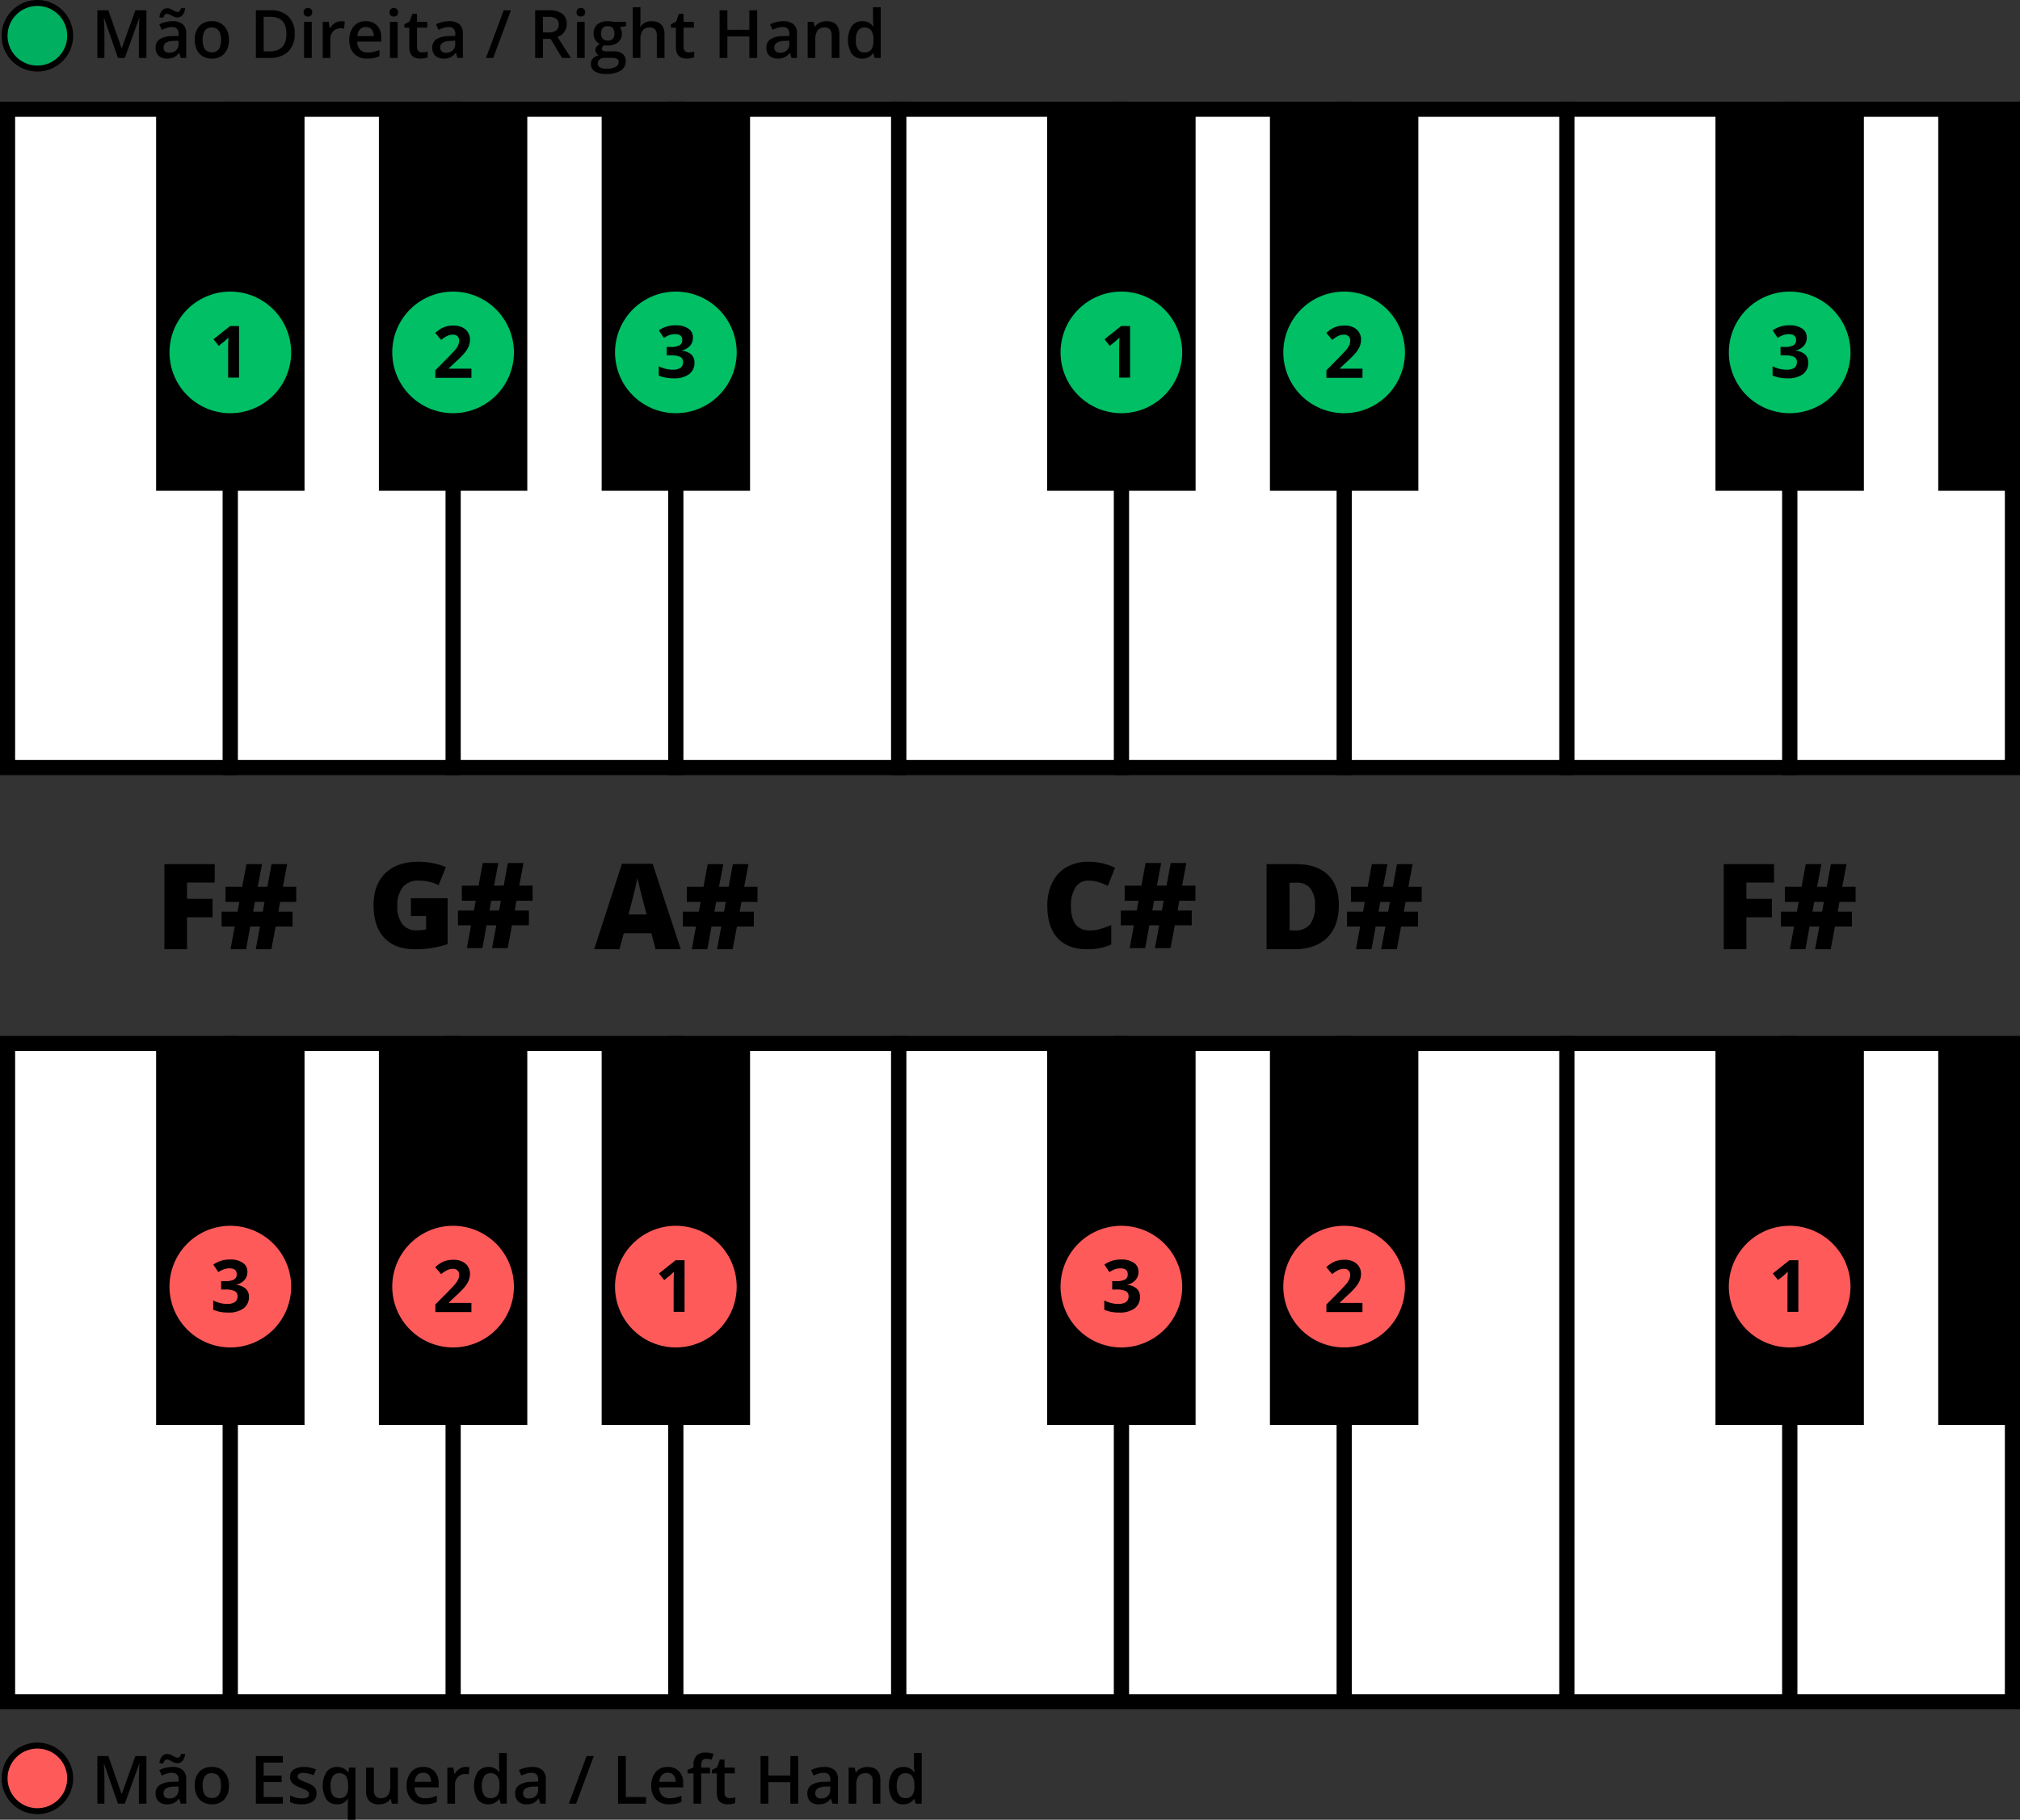 <svg xmlns="http://www.w3.org/2000/svg" width="580" height="522.613"><rect width="100%" height="100%" fill="#333333" stroke="none"/><g transform="translate(-1279.121 -275.295)"><circle cx="9.417" cy="9.417" r="9.417" transform="translate(1280.437 776.622)" fill="#ff5a5a"/><path d="M1289.854 777.479a8.56 8.56 0 1 1-8.561 8.561 8.56 8.56 0 0 1 8.561-8.561m0-1.713a10.273 10.273 0 1 0 10.273 10.274 10.285 10.285 0 0 0-10.273-10.274ZM1312.989 793.3l-3.97-11.433h-.075q.159 2.547.159 4.775v6.658h-2.032v-13.69h3.156l3.8 10.89h.056l3.914-10.89h3.165v13.69h-2.153v-6.77q0-1.02.051-2.659c.034-1.092.064-1.755.089-1.985h-.075l-4.11 11.414ZM1331.014 793.3l-.44-1.442h-.075a4.24 4.24 0 0 1-1.508 1.287 4.761 4.761 0 0 1-1.947.342 3.3 3.3 0 0 1-2.383-.824 3.079 3.079 0 0 1-.857-2.331 2.736 2.736 0 0 1 1.189-2.416 6.857 6.857 0 0 1 3.624-.89l1.788-.056v-.552a2.1 2.1 0 0 0-.463-1.485 1.893 1.893 0 0 0-1.438-.491 4.973 4.973 0 0 0-1.526.234 11.5 11.5 0 0 0-1.4.552l-.712-1.573a7.663 7.663 0 0 1 1.845-.669 8.483 8.483 0 0 1 1.891-.23 4.475 4.475 0 0 1 2.982.862 3.372 3.372 0 0 1 1.007 2.706v6.976Zm-1.049-11.62a1.931 1.931 0 0 1-.772-.164q-.38-.164-.745-.365a12.414 12.414 0 0 0-.711-.366 1.558 1.558 0 0 0-.665-.163q-.759 0-1.021 1.076h-1.142a3.329 3.329 0 0 1 .725-1.985 2.016 2.016 0 0 1 1.569-.683 1.989 1.989 0 0 1 .786.164 7.974 7.974 0 0 1 .749.365c.244.134.479.256.707.365a1.529 1.529 0 0 0 .66.164q.74 0 .993-1.077h1.17a3.389 3.389 0 0 1-.721 1.962 1.99 1.99 0 0 1-1.582.708Zm-2.228 10.122a2.729 2.729 0 0 0 1.924-.67 2.428 2.428 0 0 0 .725-1.877v-.9l-1.329.056a4.547 4.547 0 0 0-2.262.52 1.579 1.579 0 0 0-.706 1.418 1.381 1.381 0 0 0 .412 1.072 1.767 1.767 0 0 0 1.236.379ZM1344.844 788.1a5.653 5.653 0 0 1-1.3 3.961 4.661 4.661 0 0 1-3.624 1.423 4.974 4.974 0 0 1-2.565-.655 4.328 4.328 0 0 1-1.714-1.882 6.419 6.419 0 0 1-.6-2.847 5.618 5.618 0 0 1 1.292-3.933 4.689 4.689 0 0 1 3.643-1.414 4.564 4.564 0 0 1 3.558 1.447 5.59 5.59 0 0 1 1.31 3.9Zm-7.538 0q0 3.586 2.65 3.586 2.622 0 2.622-3.586 0-3.549-2.641-3.549a2.25 2.25 0 0 0-2.008.918 4.663 4.663 0 0 0-.623 2.631ZM1360.331 793.3h-7.744v-13.69h7.744v1.89h-5.506v3.726h5.16v1.874h-5.16v4.3h5.506ZM1370.013 790.351a2.71 2.71 0 0 1-1.1 2.327 5.29 5.29 0 0 1-3.165.81 7.481 7.481 0 0 1-3.324-.627v-1.9a8.158 8.158 0 0 0 3.4.843q2.031 0 2.032-1.227a.968.968 0 0 0-.225-.655 2.664 2.664 0 0 0-.74-.544 12.7 12.7 0 0 0-1.432-.636 6.63 6.63 0 0 1-2.421-1.386 2.565 2.565 0 0 1-.632-1.8 2.363 2.363 0 0 1 1.072-2.065 5.089 5.089 0 0 1 2.917-.735 8.263 8.263 0 0 1 3.455.74l-.711 1.658a7.667 7.667 0 0 0-2.819-.693q-1.742 0-1.741.992a1 1 0 0 0 .454.824 9.943 9.943 0 0 0 1.98.927 9.108 9.108 0 0 1 1.864.908 2.714 2.714 0 0 1 .861.951 2.754 2.754 0 0 1 .275 1.288ZM1375.865 793.488a3.584 3.584 0 0 1-3.006-1.409 7.658 7.658 0 0 1 .019-7.894 3.637 3.637 0 0 1 3.043-1.428 4.087 4.087 0 0 1 1.747.361 3.659 3.659 0 0 1 1.381 1.184h.075l.243-1.357h1.826v14.963h-2.21v-4.392q0-.412.038-.871t.065-.7h-.122a3.391 3.391 0 0 1-3.099 1.543Zm.627-1.76a2.332 2.332 0 0 0 1.99-.8 4 4 0 0 0 .6-2.42v-.347a4.737 4.737 0 0 0-.623-2.762 2.33 2.33 0 0 0-2.008-.843 2.021 2.021 0 0 0-1.8.937 4.876 4.876 0 0 0-.618 2.687q.006 3.548 2.459 3.548ZM1391.643 793.3l-.309-1.358h-.113a3.115 3.115 0 0 1-1.306 1.133 4.362 4.362 0 0 1-1.934.412 3.8 3.8 0 0 1-2.809-.936 3.881 3.881 0 0 1-.927-2.837v-6.77h2.22v6.386a2.772 2.772 0 0 0 .486 1.783 1.859 1.859 0 0 0 1.527.595 2.429 2.429 0 0 0 2.036-.829 4.564 4.564 0 0 0 .651-2.776v-5.159h2.21V793.3ZM1401.034 793.488a5.007 5.007 0 0 1-3.778-1.409 5.351 5.351 0 0 1-1.362-3.881 5.868 5.868 0 0 1 1.264-3.989 4.364 4.364 0 0 1 3.474-1.452 4.266 4.266 0 0 1 3.239 1.246 4.757 4.757 0 0 1 1.19 3.427v1.189h-6.9a3.406 3.406 0 0 0 .814 2.318 2.841 2.841 0 0 0 2.163.809 7.953 7.953 0 0 0 1.709-.173 8.911 8.911 0 0 0 1.7-.576v1.789a6.774 6.774 0 0 1-1.63.543 9.993 9.993 0 0 1-1.883.159Zm-.4-9.064a2.212 2.212 0 0 0-1.681.665 3.162 3.162 0 0 0-.754 1.938h4.7a2.872 2.872 0 0 0-.618-1.943 2.115 2.115 0 0 0-1.649-.66ZM1412.814 782.757a5.319 5.319 0 0 1 1.1.094l-.215 2.051a4.164 4.164 0 0 0-.974-.113 2.817 2.817 0 0 0-2.14.862 3.114 3.114 0 0 0-.819 2.238v5.411h-2.2v-10.355h1.723l.29 1.826h.112a4.087 4.087 0 0 1 1.344-1.47 3.194 3.194 0 0 1 1.779-.544ZM1419.321 793.488a3.607 3.607 0 0 1-3.024-1.4 7.7 7.7 0 0 1 .014-7.908 3.64 3.64 0 0 1 3.048-1.419 3.569 3.569 0 0 1 3.108 1.508h.113a13.055 13.055 0 0 1-.159-1.76v-3.774h2.209V793.3h-1.723l-.383-1.358h-.1a3.519 3.519 0 0 1-3.103 1.546Zm.59-1.779a2.4 2.4 0 0 0 1.976-.763 4.022 4.022 0 0 0 .637-2.477v-.309a4.636 4.636 0 0 0-.637-2.781 2.365 2.365 0 0 0-1.995-.824 2.024 2.024 0 0 0-1.788.941 4.828 4.828 0 0 0-.627 2.683 4.7 4.7 0 0 0 .608 2.626 2.055 2.055 0 0 0 1.826.904ZM1434.256 793.3l-.44-1.442h-.075a4.246 4.246 0 0 1-1.507 1.287 4.77 4.77 0 0 1-1.948.342 3.3 3.3 0 0 1-2.383-.824 3.083 3.083 0 0 1-.857-2.331 2.739 2.739 0 0 1 1.189-2.416 6.86 6.86 0 0 1 3.624-.89l1.788-.056v-.552a2.1 2.1 0 0 0-.463-1.485 1.892 1.892 0 0 0-1.437-.491 4.975 4.975 0 0 0-1.527.234 11.509 11.509 0 0 0-1.4.552l-.712-1.573a7.682 7.682 0 0 1 1.845-.669 8.483 8.483 0 0 1 1.891-.23 4.48 4.48 0 0 1 2.983.862 3.375 3.375 0 0 1 1.006 2.706v6.976Zm-3.277-1.5a2.727 2.727 0 0 0 1.924-.67 2.425 2.425 0 0 0 .726-1.877v-.9l-1.33.056a4.543 4.543 0 0 0-2.261.52 1.577 1.577 0 0 0-.707 1.418 1.381 1.381 0 0 0 .412 1.072 1.77 1.77 0 0 0 1.236.381ZM1449.631 779.611l-5.094 13.69h-2.078l5.1-13.69ZM1456.579 793.3v-13.69h2.238v11.77h5.8v1.92ZM1471.261 793.488a5.006 5.006 0 0 1-3.778-1.409 5.347 5.347 0 0 1-1.363-3.881 5.873 5.873 0 0 1 1.264-3.989 4.366 4.366 0 0 1 3.474-1.452A4.27 4.27 0 0 1 1474.1 784a4.761 4.761 0 0 1 1.189 3.427v1.189h-6.9a3.406 3.406 0 0 0 .815 2.318 2.838 2.838 0 0 0 2.163.809 7.954 7.954 0 0 0 1.709-.173 8.88 8.88 0 0 0 1.7-.576v1.789a6.751 6.751 0 0 1-1.629.543 10 10 0 0 1-1.886.162Zm-.4-9.064a2.213 2.213 0 0 0-1.681.665 3.168 3.168 0 0 0-.753 1.938h4.7a2.872 2.872 0 0 0-.618-1.943 2.113 2.113 0 0 0-1.651-.66ZM1482.984 784.611h-2.528v8.69h-2.21v-8.69h-1.7v-1.03l1.7-.674v-.674a3.77 3.77 0 0 1 .861-2.72 3.524 3.524 0 0 1 2.632-.885 7.019 7.019 0 0 1 2.284.384l-.58 1.667a5.07 5.07 0 0 0-1.555-.262 1.266 1.266 0 0 0-1.091.463 2.336 2.336 0 0 0-.341 1.391v.674h2.528ZM1488.6 791.709a5.344 5.344 0 0 0 1.611-.253v1.658a4.427 4.427 0 0 1-.942.266 6.447 6.447 0 0 1-1.193.108q-3.127 0-3.128-3.3v-5.581h-1.414v-.973l1.517-.806.749-2.191h1.358v2.3h2.95v1.666h-2.95v5.544a1.553 1.553 0 0 0 .4 1.175 1.449 1.449 0 0 0 1.042.387ZM1508.294 793.3h-2.248v-6.17h-6.311v6.17h-2.235v-13.69h2.238v5.6h6.311v-5.6h2.248ZM1518.144 793.3l-.44-1.442h-.075a4.24 4.24 0 0 1-1.508 1.287 4.762 4.762 0 0 1-1.947.342 3.3 3.3 0 0 1-2.383-.824 3.082 3.082 0 0 1-.857-2.331 2.739 2.739 0 0 1 1.189-2.416 6.86 6.86 0 0 1 3.624-.89l1.788-.056v-.552a2.1 2.1 0 0 0-.463-1.485 1.892 1.892 0 0 0-1.437-.491 4.974 4.974 0 0 0-1.527.234 11.5 11.5 0 0 0-1.4.552l-.712-1.573a7.681 7.681 0 0 1 1.845-.669 8.483 8.483 0 0 1 1.891-.23 4.475 4.475 0 0 1 2.982.862 3.372 3.372 0 0 1 1.007 2.706v6.976Zm-3.277-1.5a2.727 2.727 0 0 0 1.924-.67 2.429 2.429 0 0 0 .726-1.877v-.9l-1.33.056a4.543 4.543 0 0 0-2.261.52 1.577 1.577 0 0 0-.707 1.418 1.381 1.381 0 0 0 .412 1.072 1.77 1.77 0 0 0 1.236.381ZM1531.9 793.3h-2.21v-6.367a2.789 2.789 0 0 0-.482-1.789 1.866 1.866 0 0 0-1.531-.59 2.435 2.435 0 0 0-2.041.824 4.546 4.546 0 0 0-.646 2.762v5.16h-2.2v-10.355h1.723l.309 1.357h.113a3.067 3.067 0 0 1 1.329-1.142 4.465 4.465 0 0 1 1.91-.4q3.727 0 3.727 3.793ZM1538.453 793.488a3.607 3.607 0 0 1-3.024-1.4 7.7 7.7 0 0 1 .014-7.908 3.641 3.641 0 0 1 3.048-1.419 3.571 3.571 0 0 1 3.109 1.508h.112a13.2 13.2 0 0 1-.159-1.76v-3.774h2.21V793.3h-1.723l-.384-1.358h-.1a3.518 3.518 0 0 1-3.103 1.546Zm.59-1.779a2.4 2.4 0 0 0 1.976-.763 4.022 4.022 0 0 0 .637-2.477v-.309a4.637 4.637 0 0 0-.637-2.781 2.363 2.363 0 0 0-1.994-.824 2.025 2.025 0 0 0-1.789.941 4.828 4.828 0 0 0-.627 2.683 4.7 4.7 0 0 0 .608 2.626 2.055 2.055 0 0 0 1.826.904Z"/><path fill="#fff" d="M1409.216 574.967h63.962v189.067h-63.962z"/><path d="M1475.35 766.205h-68.3V572.8h68.3Zm-63.962-4.343h59.619V577.139h-59.619Z"/><path fill="#fff" d="M1665.064 574.967h63.962v189.067h-63.962z"/><path d="M1731.2 766.205h-68.305V572.8h68.305Zm-63.962-4.343h59.619V577.139h-59.619Z"/><path fill="#fff" d="M1281.293 574.967h63.962v189.067h-63.962z"/><path d="M1347.426 766.205h-68.305V572.8h68.305Zm-63.962-4.343h59.619V577.139h-59.619Z"/><path fill="#fff" d="M1601.102 574.967h63.962v189.067h-63.962z"/><path d="M1667.235 766.205h-68.3V572.8h68.3Zm-63.962-4.343h59.619V577.139h-59.619Z"/><path d="M1643.756 574.967h42.614v109.58h-42.614z"/><path fill="#fff" d="M1345.255 574.967h63.962v189.067h-63.962z"/><path d="M1411.388 766.205h-68.3V572.8h68.3Zm-63.962-4.343h59.619V577.139h-59.619Z"/><path fill="#fff" d="M1537.14 574.967h63.962v189.067h-63.962z"/><path d="M1603.273 766.205h-68.3V572.8h68.3Zm-63.961-4.343h59.618V577.139h-59.618ZM1387.909 574.967h42.614v109.58h-42.614z"/><path fill="#fff" d="M1473.178 574.967h63.962v189.067h-63.962z"/><path d="M1539.312 766.205h-68.305V572.8h68.305Zm-63.962-4.343h59.618V577.139h-59.618Z"/><path d="M1451.871 574.967h42.614v109.58h-42.614zM1323.947 574.967h42.614v109.58h-42.614z"/><path fill="#fff" d="M1792.987 574.967h63.962v189.067h-63.962z"/><path d="M1859.121 766.205h-68.306V572.8h68.306Zm-63.962-4.343h59.619V577.139h-59.619Z"/><path fill="#fff" d="M1729.025 574.967h63.962v189.067h-63.962z"/><path d="M1795.159 766.205h-68.305V572.8h68.305Zm-63.962-4.343h59.618V577.139H1731.2ZM1579.795 574.967h42.614v109.58h-42.614z"/><path d="M1771.68 574.967h42.614v109.58h-42.614zM1835.642 574.967h21.307v109.58h-21.307z"/><circle cx="16.437" cy="16.437" r="16.437" transform="translate(1776.55 628.367)" fill="#ff5a5a"/><path d="M1792.987 629.394a15.41 15.41 0 1 1-15.409 15.41 15.41 15.41 0 0 1 15.409-15.41m0-2.055a17.465 17.465 0 1 0 17.465 17.465 17.484 17.484 0 0 0-17.465-17.465Z" fill="#ff5a5a"/><path d="M1795.484 652.049h-3.13v-8.572l.03-1.409.051-1.539q-.782.778-1.085 1.023l-1.7 1.368-1.51-1.885 4.773-3.8h2.573Z"/><circle cx="16.437" cy="16.437" r="16.437" transform="translate(1648.627 628.367)" fill="#ff5a5a"/><path d="M1665.064 629.394a15.41 15.41 0 1 1-15.41 15.41 15.409 15.409 0 0 1 15.41-15.41m0-2.055a17.465 17.465 0 1 0 17.464 17.465 17.485 17.485 0 0 0-17.464-17.465Z" fill="#ff5a5a"/><path d="M1670.323 652.116h-10.356v-2.178l3.719-3.76q1.651-1.69 2.158-2.345a5.133 5.133 0 0 0 .73-1.212 3.089 3.089 0 0 0 .223-1.155 1.684 1.684 0 0 0-.492-1.327 1.906 1.906 0 0 0-1.311-.436 3.764 3.764 0 0 0-1.672.4 8.578 8.578 0 0 0-1.693 1.125l-1.7-2.017a11.048 11.048 0 0 1 1.814-1.317 6.616 6.616 0 0 1 1.57-.593 8.081 8.081 0 0 1 1.9-.207 5.634 5.634 0 0 1 2.452.506 3.911 3.911 0 0 1 1.652 1.419 3.769 3.769 0 0 1 .587 2.087 5.106 5.106 0 0 1-.359 1.92 7.38 7.38 0 0 1-1.115 1.839 27.147 27.147 0 0 1-2.66 2.685l-1.9 1.794v.142h6.454Z"/><circle cx="16.437" cy="16.437" r="16.437" transform="translate(1584.665 628.367)" fill="#ff5a5a"/><path d="M1601.1 629.394a15.41 15.41 0 1 1-15.41 15.41 15.41 15.41 0 0 1 15.41-15.41m0-2.055a17.465 17.465 0 1 0 17.464 17.465 17.484 17.484 0 0 0-17.464-17.465Z" fill="#ff5a5a"/><path d="M1606.007 640.549a3.484 3.484 0 0 1-.842 2.361 4.357 4.357 0 0 1-2.361 1.338v.06a4.723 4.723 0 0 1 2.716 1.09 3.05 3.05 0 0 1 .922 2.335 3.959 3.959 0 0 1-1.55 3.329 7.146 7.146 0 0 1-4.428 1.191 10.745 10.745 0 0 1-4.276-.8v-2.665a9.614 9.614 0 0 0 1.894.709 7.957 7.957 0 0 0 2.048.274 3.978 3.978 0 0 0 2.29-.527 1.933 1.933 0 0 0 .739-1.692 1.528 1.528 0 0 0-.851-1.479 6.286 6.286 0 0 0-2.715-.436h-1.125v-2.4h1.145a5.321 5.321 0 0 0 2.518-.452 1.627 1.627 0 0 0 .8-1.545q0-1.681-2.107-1.682a4.8 4.8 0 0 0-1.485.244 7.272 7.272 0 0 0-1.677.84l-1.449-2.158a8.055 8.055 0 0 1 4.833-1.459 6.244 6.244 0 0 1 3.633.932 2.989 2.989 0 0 1 1.328 2.592Z"/><circle cx="16.437" cy="16.437" r="16.437" transform="translate(1456.741 628.367)" fill="#ff5a5a"/><path d="M1473.178 629.394a15.41 15.41 0 1 1-15.409 15.41 15.41 15.41 0 0 1 15.409-15.41m0-2.055a17.465 17.465 0 1 0 17.465 17.465 17.484 17.484 0 0 0-17.465-17.465Z" fill="#ff5a5a"/><path d="M1475.676 652.049h-3.131v-8.572l.03-1.409.051-1.539q-.781.778-1.084 1.023l-1.7 1.368-1.51-1.885 4.773-3.8h2.574Z"/><circle cx="16.437" cy="16.437" r="16.437" transform="translate(1392.78 628.367)" fill="#ff5a5a"/><path d="M1409.216 629.394a15.41 15.41 0 1 1-15.409 15.41 15.41 15.41 0 0 1 15.409-15.41m0-2.055a17.465 17.465 0 1 0 17.465 17.465 17.485 17.485 0 0 0-17.465-17.465Z" fill="#ff5a5a"/><path d="M1414.476 652.116h-10.356v-2.178l3.719-3.76q1.651-1.69 2.158-2.345a5.171 5.171 0 0 0 .73-1.212 3.091 3.091 0 0 0 .223-1.155 1.687 1.687 0 0 0-.491-1.327 1.909 1.909 0 0 0-1.313-.436 3.77 3.77 0 0 0-1.672.4 8.573 8.573 0 0 0-1.692 1.125l-1.7-2.017a11.137 11.137 0 0 1 1.813-1.317 6.626 6.626 0 0 1 1.571-.593 8.07 8.07 0 0 1 1.905-.207 5.637 5.637 0 0 1 2.452.506 3.912 3.912 0 0 1 1.652 1.419 3.771 3.771 0 0 1 .588 2.087 5.106 5.106 0 0 1-.36 1.92 7.383 7.383 0 0 1-1.115 1.839 27.274 27.274 0 0 1-2.66 2.685l-1.905 1.794v.142h6.455Z"/><circle cx="16.437" cy="16.437" r="16.437" transform="translate(1328.818 628.367)" fill="#ff5a5a"/><path d="M1345.255 629.394a15.41 15.41 0 1 1-15.41 15.41 15.409 15.409 0 0 1 15.41-15.41m0-2.055a17.465 17.465 0 1 0 17.464 17.465 17.485 17.485 0 0 0-17.464-17.465Z" fill="#ff5a5a"/><path d="M1350.159 640.549a3.482 3.482 0 0 1-.841 2.361 4.364 4.364 0 0 1-2.361 1.338v.06a4.728 4.728 0 0 1 2.716 1.09 3.054 3.054 0 0 1 .922 2.335 3.959 3.959 0 0 1-1.55 3.329 7.148 7.148 0 0 1-4.429 1.191 10.746 10.746 0 0 1-4.276-.8v-2.665a9.6 9.6 0 0 0 1.9.709 7.944 7.944 0 0 0 2.047.274 3.976 3.976 0 0 0 2.29-.527 1.933 1.933 0 0 0 .74-1.692 1.527 1.527 0 0 0-.852-1.479 6.286 6.286 0 0 0-2.715-.436h-1.124v-2.4h1.145a5.322 5.322 0 0 0 2.518-.452 1.629 1.629 0 0 0 .795-1.545q0-1.681-2.108-1.682a4.8 4.8 0 0 0-1.484.244 7.27 7.27 0 0 0-1.677.84l-1.449-2.158a8.056 8.056 0 0 1 4.833-1.459 6.246 6.246 0 0 1 3.633.932 2.991 2.991 0 0 1 1.327 2.592ZM1780.555 547.915h-6.5v-24.446h14.445v5.3h-7.943v4.665h7.324v5.3h-7.324ZM1807.292 534.321l-.5 2.809h4.063v4.247H1806l-1.237 6.538h-4.481l1.22-6.538h-2.802l-1.187 6.538h-4.464l1.2-6.538h-3.762v-4.247h4.581l.518-2.809h-3.979v-4.347h4.8l1.2-6.505h4.482l-1.238 6.505h2.776l1.2-6.505h4.481l-1.221 6.505h3.829v4.347Zm-7.759 2.809h2.759l.519-2.809h-2.776ZM1663.542 535.174q0 6.12-3.369 9.43t-9.472 3.311h-7.909v-24.446h8.46q5.886 0 9.088 3.01t3.202 8.695Zm-6.855.234a7.776 7.776 0 0 0-1.329-4.983 4.92 4.92 0 0 0-4.039-1.622h-1.919V542.5h1.472a5.329 5.329 0 0 0 4.414-1.747 8.442 8.442 0 0 0 1.401-5.345ZM1682.7 534.32l-.5 2.809h4.063v4.247h-4.849l-1.237 6.539h-4.477l1.221-6.539h-2.81l-1.187 6.539h-4.464l1.2-6.539h-3.76v-4.247h4.581l.518-2.809h-3.979v-4.347h4.8l1.2-6.5h4.481l-1.238 6.5h2.776l1.2-6.5h4.481l-1.221 6.5h3.829v4.347Zm-7.758 2.809h2.758l.519-2.809h-2.776ZM1591.621 528.2a4.212 4.212 0 0 0-3.678 1.931 9.326 9.326 0 0 0-1.321 5.326q0 7.058 5.367 7.056a11 11 0 0 0 3.144-.451 31.41 31.41 0 0 0 3.059-1.087v5.585a16.944 16.944 0 0 1-6.922 1.354q-5.535 0-8.486-3.21t-2.951-9.28a14.8 14.8 0 0 1 1.43-6.672 10.229 10.229 0 0 1 4.113-4.422 12.423 12.423 0 0 1 6.312-1.547 17.392 17.392 0 0 1 7.575 1.722l-2.024 5.2a22.878 22.878 0 0 0-2.708-1.07 9.465 9.465 0 0 0-2.91-.435ZM1617.739 533.987l-.5 2.809h4.063v4.247h-4.849l-1.237 6.537h-4.481l1.221-6.537h-2.81l-1.187 6.537h-4.464l1.2-6.537h-3.762V536.8h4.581l.518-2.809h-3.979v-4.348h4.8l1.2-6.5h4.481l-1.238 6.5h2.776l1.2-6.5h4.481l-1.221 6.5h3.829v4.348Zm-7.759 2.809h2.759l.519-2.809h-2.776ZM1467.359 547.915l-1.2-4.582h-7.943l-1.237 4.582h-7.257l7.976-24.546h8.812l8.076 24.546Zm-2.575-10-1.053-4.013q-.367-1.336-.895-3.461t-.693-3.043q-.151.852-.594 2.809t-1.965 7.708ZM1492.006 534.321l-.5 2.809h4.063v4.247h-4.849l-1.237 6.538H1485l1.22-6.538h-2.809l-1.187 6.538h-4.464l1.2-6.538h-3.76v-4.247h4.582l.518-2.809h-3.979v-4.347h4.8l1.2-6.505h4.482l-1.238 6.505h2.776l1.2-6.505h4.481l-1.221 6.505h3.829v4.347Zm-7.759 2.809h2.759l.519-2.809h-2.776ZM1397.1 533.268h10.551v13.175a28.976 28.976 0 0 1-9.447 1.472q-5.652 0-8.737-3.277t-3.085-9.347q0-5.919 3.378-9.213t9.464-3.294a20.93 20.93 0 0 1 4.355.435 18.379 18.379 0 0 1 3.57 1.1l-2.09 5.184a12.918 12.918 0 0 0-5.8-1.3 5.516 5.516 0 0 0-4.473 1.882 8.138 8.138 0 0 0-1.58 5.375 8.248 8.248 0 0 0 1.43 5.226 4.96 4.96 0 0 0 4.122 1.8 12.066 12.066 0 0 0 2.708-.285v-3.829h-4.366ZM1427.417 533.987l-.5 2.809h4.063v4.247h-4.849l-1.237 6.537h-4.481l1.22-6.537h-2.809l-1.187 6.537h-4.464l1.2-6.537h-3.762V536.8h4.581l.518-2.809h-3.979v-4.348h4.8l1.2-6.5h4.481l-1.238 6.5h2.776l1.2-6.5h4.481l-1.221 6.5h3.829v4.348Zm-7.759 2.809h2.759l.519-2.809h-2.776ZM1332.823 547.915h-6.5v-24.446h14.446v5.3h-7.942v4.665h7.323v5.3h-7.323ZM1359.559 534.321l-.5 2.809h4.064v4.247h-4.849l-1.238 6.538h-4.481l1.221-6.538h-2.809l-1.187 6.538h-4.465l1.2-6.538h-3.762v-4.247h4.581l.519-2.809h-3.98v-4.347h4.8l1.2-6.505h4.481l-1.237 6.505h2.775l1.2-6.505h4.481l-1.22 6.505h3.829v4.347Zm-7.758 2.809h2.759l.518-2.809h-2.778Z"/><circle cx="9.417" cy="9.417" r="9.417" transform="translate(1280.437 276.151)" fill="#00af5f"/><path d="M1289.854 277.007a8.561 8.561 0 1 1-8.561 8.561 8.561 8.561 0 0 1 8.561-8.561m0-1.712a10.273 10.273 0 1 0 10.273 10.273 10.285 10.285 0 0 0-10.273-10.273ZM1312.989 291.933l-3.97-11.433h-.075q.159 2.547.159 4.775v6.658h-2.032v-13.69h3.156l3.8 10.89h.056l3.914-10.89h3.165v13.69h-2.153v-6.77q0-1.02.051-2.659t.089-1.985h-.075l-4.11 11.414ZM1331.014 291.933l-.44-1.442h-.075a4.251 4.251 0 0 1-1.508 1.287 4.762 4.762 0 0 1-1.947.342 3.3 3.3 0 0 1-2.383-.824 3.079 3.079 0 0 1-.857-2.332 2.736 2.736 0 0 1 1.189-2.415 6.857 6.857 0 0 1 3.624-.89l1.788-.056v-.552a2.1 2.1 0 0 0-.463-1.485 1.893 1.893 0 0 0-1.438-.491 4.973 4.973 0 0 0-1.526.234 11.5 11.5 0 0 0-1.4.552l-.712-1.573a7.664 7.664 0 0 1 1.845-.669 8.485 8.485 0 0 1 1.891-.23 4.475 4.475 0 0 1 2.982.862 3.372 3.372 0 0 1 1.007 2.706v6.976Zm-1.049-11.62a1.93 1.93 0 0 1-.772-.164q-.38-.163-.745-.365a12.414 12.414 0 0 0-.711-.366 1.558 1.558 0 0 0-.665-.163q-.759 0-1.021 1.076h-1.142a3.329 3.329 0 0 1 .725-1.985 2.016 2.016 0 0 1 1.569-.683 1.989 1.989 0 0 1 .786.164 7.981 7.981 0 0 1 .749.365c.244.134.479.256.707.365a1.529 1.529 0 0 0 .66.164q.74 0 .993-1.077h1.17a3.389 3.389 0 0 1-.721 1.962 1.99 1.99 0 0 1-1.582.707Zm-2.228 10.122a2.729 2.729 0 0 0 1.924-.67 2.428 2.428 0 0 0 .725-1.877v-.9l-1.329.056a4.547 4.547 0 0 0-2.262.52 1.578 1.578 0 0 0-.706 1.418 1.381 1.381 0 0 0 .412 1.072 1.767 1.767 0 0 0 1.236.381ZM1344.844 286.736a5.653 5.653 0 0 1-1.3 3.961 4.661 4.661 0 0 1-3.624 1.423 4.973 4.973 0 0 1-2.565-.655 4.33 4.33 0 0 1-1.714-1.883 6.412 6.412 0 0 1-.6-2.846 5.618 5.618 0 0 1 1.292-3.933 4.689 4.689 0 0 1 3.643-1.414 4.564 4.564 0 0 1 3.558 1.447 5.59 5.59 0 0 1 1.31 3.9Zm-7.538 0q0 3.587 2.65 3.586 2.622 0 2.622-3.586 0-3.549-2.641-3.549a2.25 2.25 0 0 0-2.008.918 4.663 4.663 0 0 0-.623 2.631ZM1363.721 284.957a6.823 6.823 0 0 1-1.883 5.183 7.558 7.558 0 0 1-5.421 1.793h-3.83v-13.69h4.233a7 7 0 0 1 5.08 1.757 6.576 6.576 0 0 1 1.821 4.957Zm-2.36.075q0-4.916-4.6-4.916h-1.938v9.935h1.592q4.946 0 4.946-5.019ZM1366.3 278.833a1.215 1.215 0 0 1 .323-.908 1.259 1.259 0 0 1 .922-.318 1.231 1.231 0 0 1 .9.318 1.215 1.215 0 0 1 .324.908 1.192 1.192 0 0 1-.324.885 1.221 1.221 0 0 1-.9.323 1.249 1.249 0 0 1-.922-.323 1.192 1.192 0 0 1-.323-.885Zm2.331 13.1h-2.2v-10.356h2.2ZM1377.026 281.389a5.321 5.321 0 0 1 1.1.094l-.216 2.051a4.148 4.148 0 0 0-.973-.113 2.815 2.815 0 0 0-2.14.862 3.114 3.114 0 0 0-.819 2.238v5.412h-2.2v-10.356h1.723l.29 1.826h.113a4.1 4.1 0 0 1 1.343-1.471 3.2 3.2 0 0 1 1.779-.543ZM1384.564 292.12a5.01 5.01 0 0 1-3.778-1.409 5.347 5.347 0 0 1-1.363-3.881 5.873 5.873 0 0 1 1.264-3.989 4.366 4.366 0 0 1 3.474-1.452 4.27 4.27 0 0 1 3.24 1.246 4.761 4.761 0 0 1 1.189 3.427v1.189h-6.9a3.4 3.4 0 0 0 .815 2.317 2.835 2.835 0 0 0 2.163.81 7.953 7.953 0 0 0 1.709-.173 8.948 8.948 0 0 0 1.7-.576v1.789a6.8 6.8 0 0 1-1.629.543 10 10 0 0 1-1.884.159Zm-.4-9.064a2.21 2.21 0 0 0-1.681.665 3.167 3.167 0 0 0-.753 1.938h4.7a2.872 2.872 0 0 0-.618-1.943 2.113 2.113 0 0 0-1.651-.66ZM1390.959 278.833a1.219 1.219 0 0 1 .323-.908 1.259 1.259 0 0 1 .922-.318 1.232 1.232 0 0 1 .9.318 1.219 1.219 0 0 1 .323.908 1.2 1.2 0 0 1-.323.885 1.222 1.222 0 0 1-.9.323 1.249 1.249 0 0 1-.922-.323 1.2 1.2 0 0 1-.323-.885Zm2.332 13.1h-2.2v-10.356h2.2ZM1400.3 290.341a5.334 5.334 0 0 0 1.61-.253v1.657a4.335 4.335 0 0 1-.941.267 6.465 6.465 0 0 1-1.194.108q-3.127 0-3.127-3.3v-5.581h-1.414v-.973l1.517-.806.749-2.191h1.358v2.3h2.949v1.666h-2.949v5.544a1.557 1.557 0 0 0 .4 1.175 1.451 1.451 0 0 0 1.042.387ZM1410.454 291.933l-.44-1.442h-.075a4.25 4.25 0 0 1-1.508 1.287 4.762 4.762 0 0 1-1.947.342 3.3 3.3 0 0 1-2.383-.824 3.083 3.083 0 0 1-.857-2.332 2.738 2.738 0 0 1 1.189-2.415 6.86 6.86 0 0 1 3.624-.89l1.788-.056v-.552a2.1 2.1 0 0 0-.463-1.485 1.892 1.892 0 0 0-1.437-.491 4.976 4.976 0 0 0-1.527.234 11.5 11.5 0 0 0-1.4.552l-.712-1.573a7.683 7.683 0 0 1 1.845-.669 8.485 8.485 0 0 1 1.891-.23 4.475 4.475 0 0 1 2.982.862 3.372 3.372 0 0 1 1.007 2.706v6.976Zm-3.277-1.5a2.727 2.727 0 0 0 1.924-.67 2.429 2.429 0 0 0 .726-1.877v-.9l-1.33.056a4.543 4.543 0 0 0-2.261.52 1.577 1.577 0 0 0-.707 1.418 1.381 1.381 0 0 0 .412 1.072 1.77 1.77 0 0 0 1.236.383ZM1425.829 278.243l-5.094 13.69h-2.079l5.1-13.69ZM1435.015 286.464v5.469h-2.238v-13.69h3.867a6.352 6.352 0 0 1 3.923.993 3.562 3.562 0 0 1 1.274 3 3.747 3.747 0 0 1-2.66 3.643l3.867 6.058h-2.548l-3.278-5.469Zm0-1.854h1.554a3.548 3.548 0 0 0 2.266-.58 2.106 2.106 0 0 0 .7-1.723 1.856 1.856 0 0 0-.758-1.667 4.163 4.163 0 0 0-2.285-.505h-1.479ZM1444.668 278.833a1.219 1.219 0 0 1 .323-.908 1.262 1.262 0 0 1 .923-.318 1.231 1.231 0 0 1 .9.318 1.215 1.215 0 0 1 .323.908 1.192 1.192 0 0 1-.323.885 1.221 1.221 0 0 1-.9.323 1.251 1.251 0 0 1-.923-.323 1.2 1.2 0 0 1-.323-.885Zm2.332 13.1h-2.2v-10.356h2.2ZM1458.892 281.577v1.208l-1.77.327a2.863 2.863 0 0 1 .4.806 3.151 3.151 0 0 1 .16 1.011 3.1 3.1 0 0 1-1.1 2.519 4.623 4.623 0 0 1-3.043.917 4.927 4.927 0 0 1-.9-.075 1.24 1.24 0 0 0-.712 1.03.57.57 0 0 0 .332.534 2.886 2.886 0 0 0 1.222.178h1.808a4.02 4.02 0 0 1 2.6.73 2.569 2.569 0 0 1 .889 2.107 3.063 3.063 0 0 1-1.451 2.716 7.649 7.649 0 0 1-4.195.955 5.791 5.791 0 0 1-3.23-.749 2.421 2.421 0 0 1-1.115-2.135 2.275 2.275 0 0 1 .6-1.606 3.241 3.241 0 0 1 1.69-.9 1.651 1.651 0 0 1-.725-.6 1.519 1.519 0 0 1-.286-.875 1.5 1.5 0 0 1 .328-.983 3.752 3.752 0 0 1 .974-.8 2.889 2.889 0 0 1-1.307-1.129 3.317 3.317 0 0 1-.5-1.83 3.281 3.281 0 0 1 1.063-2.613 4.466 4.466 0 0 1 3.029-.927 7.3 7.3 0 0 1 .923.061 5.8 5.8 0 0 1 .725.127Zm-8.137 11.966a1.21 1.21 0 0 0 .641 1.1 3.524 3.524 0 0 0 1.8.384 5.446 5.446 0 0 0 2.678-.515 1.545 1.545 0 0 0 .881-1.367 1.027 1.027 0 0 0-.483-.96 3.861 3.861 0 0 0-1.793-.286h-1.666a2.343 2.343 0 0 0-1.5.445 1.456 1.456 0 0 0-.558 1.199Zm.945-8.614a2.084 2.084 0 0 0 .5 1.5 1.9 1.9 0 0 0 1.438.524q1.909 0 1.91-2.041a2.317 2.317 0 0 0-.473-1.559 1.8 1.8 0 0 0-1.437-.548 1.857 1.857 0 0 0-1.447.543 2.283 2.283 0 0 0-.491 1.581ZM1469.922 291.933h-2.21v-6.367a2.789 2.789 0 0 0-.482-1.789 1.866 1.866 0 0 0-1.531-.59 2.43 2.43 0 0 0-2.037.829 4.564 4.564 0 0 0-.651 2.776v5.141h-2.2v-14.57h2.2v3.7a17.23 17.23 0 0 1-.112 1.9h.141a3.054 3.054 0 0 1 1.25-1.161 4.034 4.034 0 0 1 1.868-.412q3.764 0 3.764 3.793ZM1476.841 290.341a5.341 5.341 0 0 0 1.611-.253v1.657a4.351 4.351 0 0 1-.941.267 6.465 6.465 0 0 1-1.194.108q-3.127 0-3.127-3.3v-5.581h-1.414v-.973l1.517-.806.749-2.191h1.357v2.3h2.95v1.666h-2.95v5.544a1.557 1.557 0 0 0 .4 1.175 1.45 1.45 0 0 0 1.042.387ZM1496.533 291.933h-2.247v-6.171h-6.311v6.171h-2.238v-13.69h2.238v5.6h6.311v-5.6h2.247ZM1506.383 291.933l-.44-1.442h-.075a4.249 4.249 0 0 1-1.507 1.287 4.767 4.767 0 0 1-1.948.342 3.3 3.3 0 0 1-2.383-.824 3.083 3.083 0 0 1-.857-2.332 2.736 2.736 0 0 1 1.19-2.415 6.853 6.853 0 0 1 3.623-.89l1.789-.056v-.552a2.1 2.1 0 0 0-.464-1.485 1.893 1.893 0 0 0-1.437-.491 4.973 4.973 0 0 0-1.526.234 11.575 11.575 0 0 0-1.405.552l-.711-1.573a7.657 7.657 0 0 1 1.844-.669 8.487 8.487 0 0 1 1.892-.23 4.478 4.478 0 0 1 2.982.862 3.372 3.372 0 0 1 1.006 2.706v6.976Zm-3.277-1.5a2.727 2.727 0 0 0 1.924-.67 2.425 2.425 0 0 0 .726-1.877v-.9l-1.33.056a4.542 4.542 0 0 0-2.261.52 1.579 1.579 0 0 0-.707 1.418 1.381 1.381 0 0 0 .412 1.072 1.77 1.77 0 0 0 1.236.383ZM1520.138 291.933h-2.209v-6.367a2.789 2.789 0 0 0-.483-1.789 1.865 1.865 0 0 0-1.531-.59 2.435 2.435 0 0 0-2.041.824 4.546 4.546 0 0 0-.646 2.762v5.16h-2.2v-10.356h1.723l.309 1.357h.112a3.058 3.058 0 0 1 1.33-1.142 4.461 4.461 0 0 1 1.91-.4q3.726 0 3.726 3.793ZM1526.693 292.12a3.608 3.608 0 0 1-3.025-1.4 7.7 7.7 0 0 1 .014-7.907 3.642 3.642 0 0 1 3.048-1.419 3.571 3.571 0 0 1 3.109 1.508h.112a13.2 13.2 0 0 1-.159-1.76v-3.774H1532v14.57h-1.723l-.384-1.358h-.1a3.517 3.517 0 0 1-3.1 1.54Zm.59-1.779a2.393 2.393 0 0 0 1.975-.763 4.022 4.022 0 0 0 .637-2.477v-.309a4.637 4.637 0 0 0-.637-2.781 2.362 2.362 0 0 0-1.994-.824 2.024 2.024 0 0 0-1.788.941 4.828 4.828 0 0 0-.628 2.683 4.7 4.7 0 0 0 .609 2.626 2.053 2.053 0 0 0 1.826.904Z"/><path fill="#fff" d="M1409.216 306.665h63.962v189.067h-63.962z"/><path d="M1475.35 497.9h-68.3V304.494h68.3Zm-63.962-4.343h59.619V308.836h-59.619Z"/><path fill="#fff" d="M1665.064 306.665h63.962v189.067h-63.962z"/><path d="M1731.2 497.9h-68.305V304.494h68.305Zm-63.962-4.343h59.619V308.836h-59.619Z"/><path fill="#fff" d="M1281.293 306.665h63.962v189.067h-63.962z"/><path d="M1347.426 497.9h-68.305V304.494h68.305Zm-63.962-4.343h59.619V308.836h-59.619Z"/><path fill="#fff" d="M1601.102 306.665h63.962v189.067h-63.962z"/><path d="M1667.235 497.9h-68.3V304.494h68.3Zm-63.962-4.343h59.619V308.836h-59.619Z"/><path d="M1643.756 306.665h42.614v109.58h-42.614z"/><path fill="#fff" d="M1345.255 306.665h63.962v189.067h-63.962z"/><path d="M1411.388 497.9h-68.3V304.494h68.3Zm-63.962-4.343h59.619V308.836h-59.619Z"/><path fill="#fff" d="M1537.14 306.665h63.962v189.067h-63.962z"/><path d="M1603.273 497.9h-68.3V304.494h68.3Zm-63.961-4.343h59.618V308.836h-59.618ZM1387.909 306.665h42.614v109.58h-42.614z"/><path fill="#fff" d="M1473.178 306.665h63.962v189.067h-63.962z"/><path d="M1539.312 497.9h-68.305V304.494h68.305Zm-63.962-4.343h59.618V308.836h-59.618Z"/><path d="M1451.871 306.665h42.614v109.58h-42.614zM1323.947 306.665h42.614v109.58h-42.614z"/><path fill="#fff" d="M1792.987 306.665h63.962v189.067h-63.962z"/><path d="M1859.121 497.9h-68.306V304.494h68.306Zm-63.962-4.343h59.619V308.836h-59.619Z"/><path fill="#fff" d="M1729.025 306.665h63.962v189.067h-63.962z"/><path d="M1795.159 497.9h-68.305V304.494h68.305Zm-63.959-4.34h59.618V308.836H1731.2ZM1579.795 306.665h42.614v109.58h-42.614z"/><path d="M1771.68 306.665h42.614v109.58h-42.614zM1835.642 306.665h21.307v109.58h-21.307z"/><circle cx="16.437" cy="16.437" r="16.437" transform="translate(1776.55 360.065)" fill="#00bf64"/><path d="M1792.987 361.092a15.41 15.41 0 1 1-15.409 15.41 15.41 15.41 0 0 1 15.409-15.41m0-2.054a17.464 17.464 0 1 0 17.465 17.464 17.483 17.483 0 0 0-17.465-17.464Z" fill="#00bf64"/><path d="M1797.894 372.249a3.487 3.487 0 0 1-.842 2.361 4.356 4.356 0 0 1-2.361 1.337v.061a4.723 4.723 0 0 1 2.716 1.089 3.052 3.052 0 0 1 .923 2.336 3.956 3.956 0 0 1-1.551 3.328 7.146 7.146 0 0 1-4.428 1.191 10.746 10.746 0 0 1-4.276-.8v-2.664a9.647 9.647 0 0 0 1.9.709 7.989 7.989 0 0 0 2.047.273 3.975 3.975 0 0 0 2.29-.527 1.933 1.933 0 0 0 .739-1.692 1.527 1.527 0 0 0-.851-1.479 6.286 6.286 0 0 0-2.715-.436h-1.125v-2.4h1.145a5.322 5.322 0 0 0 2.518-.451 1.629 1.629 0 0 0 .8-1.545q0-1.682-2.108-1.682a4.825 4.825 0 0 0-1.484.243 7.244 7.244 0 0 0-1.677.841l-1.449-2.159a8.057 8.057 0 0 1 4.833-1.458 6.244 6.244 0 0 1 3.633.931 2.993 2.993 0 0 1 1.323 2.593Z"/><circle cx="16.437" cy="16.437" r="16.437" transform="translate(1648.627 360.065)" fill="#00bf64"/><path d="M1665.064 361.092a15.41 15.41 0 1 1-15.41 15.41 15.409 15.409 0 0 1 15.41-15.41m0-2.054a17.464 17.464 0 1 0 17.464 17.464 17.484 17.484 0 0 0-17.464-17.464Z" fill="#00bf64"/><path d="M1670.326 383.815h-10.355v-2.178l3.718-3.759q1.653-1.692 2.159-2.346a5.159 5.159 0 0 0 .729-1.211 3.076 3.076 0 0 0 .223-1.155 1.684 1.684 0 0 0-.491-1.327 1.909 1.909 0 0 0-1.309-.439 3.762 3.762 0 0 0-1.672.395 8.634 8.634 0 0 0-1.692 1.125l-1.7-2.017a11.11 11.11 0 0 1 1.813-1.317 6.712 6.712 0 0 1 1.571-.593 8.07 8.07 0 0 1 1.905-.207 5.637 5.637 0 0 1 2.452.506 3.918 3.918 0 0 1 1.652 1.419 3.773 3.773 0 0 1 .587 2.087 5.125 5.125 0 0 1-.359 1.92 7.4 7.4 0 0 1-1.115 1.84 27.285 27.285 0 0 1-2.66 2.684l-1.905 1.794v.142h6.454Z"/><circle cx="16.437" cy="16.437" r="16.437" transform="translate(1584.665 360.065)" fill="#00bf64"/><path d="M1601.1 361.092a15.41 15.41 0 1 1-15.41 15.41 15.41 15.41 0 0 1 15.41-15.41m0-2.054a17.464 17.464 0 1 0 17.464 17.464 17.483 17.483 0 0 0-17.464-17.464Z" fill="#00bf64"/><path d="M1603.6 383.75h-3.132v-8.572l.031-1.409.051-1.54q-.78.78-1.085 1.024l-1.7 1.367-1.509-1.884 4.772-3.8h2.574Z"/><circle cx="16.437" cy="16.437" r="16.437" transform="translate(1456.741 360.065)" fill="#00bf64"/><path d="M1473.178 361.092a15.41 15.41 0 1 1-15.409 15.41 15.41 15.41 0 0 1 15.409-15.41m0-2.054a17.464 17.464 0 1 0 17.465 17.464 17.483 17.483 0 0 0-17.465-17.464Z" fill="#00bf64"/><path d="M1478.085 372.249a3.487 3.487 0 0 1-.842 2.361 4.356 4.356 0 0 1-2.361 1.337v.061a4.726 4.726 0 0 1 2.716 1.089 3.055 3.055 0 0 1 .922 2.336 3.958 3.958 0 0 1-1.55 3.328 7.146 7.146 0 0 1-4.428 1.191 10.745 10.745 0 0 1-4.276-.8v-2.664a9.667 9.667 0 0 0 1.9.709 7.981 7.981 0 0 0 2.046.273 3.973 3.973 0 0 0 2.29-.527 1.931 1.931 0 0 0 .74-1.692 1.529 1.529 0 0 0-.851-1.479 6.29 6.29 0 0 0-2.715-.436h-1.125v-2.4h1.145a5.32 5.32 0 0 0 2.518-.451 1.629 1.629 0 0 0 .8-1.545q0-1.682-2.107-1.682a4.831 4.831 0 0 0-1.485.243 7.242 7.242 0 0 0-1.677.841l-1.449-2.159a8.057 8.057 0 0 1 4.833-1.458 6.244 6.244 0 0 1 3.633.931 2.993 2.993 0 0 1 1.323 2.593Z"/><circle cx="16.437" cy="16.437" r="16.437" transform="translate(1392.78 360.065)" fill="#00bf64"/><path d="M1409.216 361.092a15.41 15.41 0 1 1-15.409 15.41 15.41 15.41 0 0 1 15.409-15.41m0-2.054a17.464 17.464 0 1 0 17.465 17.464 17.484 17.484 0 0 0-17.465-17.464Z" fill="#00bf64"/><path d="M1414.48 383.815h-10.356v-2.178l3.719-3.759q1.651-1.692 2.158-2.346a5.121 5.121 0 0 0 .729-1.211 3.075 3.075 0 0 0 .224-1.155 1.681 1.681 0 0 0-.492-1.327 1.909 1.909 0 0 0-1.312-.436 3.762 3.762 0 0 0-1.672.395 8.634 8.634 0 0 0-1.692 1.125l-1.7-2.017a11.2 11.2 0 0 1 1.814-1.317 6.713 6.713 0 0 1 1.571-.593 8.067 8.067 0 0 1 1.9-.207 5.641 5.641 0 0 1 2.453.506 3.914 3.914 0 0 1 1.651 1.419 3.764 3.764 0 0 1 .588 2.087 5.088 5.088 0 0 1-.36 1.92 7.4 7.4 0 0 1-1.114 1.84 27.167 27.167 0 0 1-2.66 2.684l-1.905 1.794v.142h6.455Z"/><circle cx="16.437" cy="16.437" r="16.437" transform="translate(1328.818 360.065)" fill="#00bf64"/><path d="M1345.255 361.092a15.41 15.41 0 1 1-15.41 15.41 15.409 15.409 0 0 1 15.41-15.41m0-2.054a17.464 17.464 0 1 0 17.464 17.464 17.484 17.484 0 0 0-17.464-17.464Z" fill="#00bf64"/><path d="M1347.755 383.75h-3.131v-8.572l.031-1.409.05-1.54q-.78.78-1.083 1.024l-1.7 1.367-1.51-1.884 4.772-3.8h2.574Z"/></g></svg>
